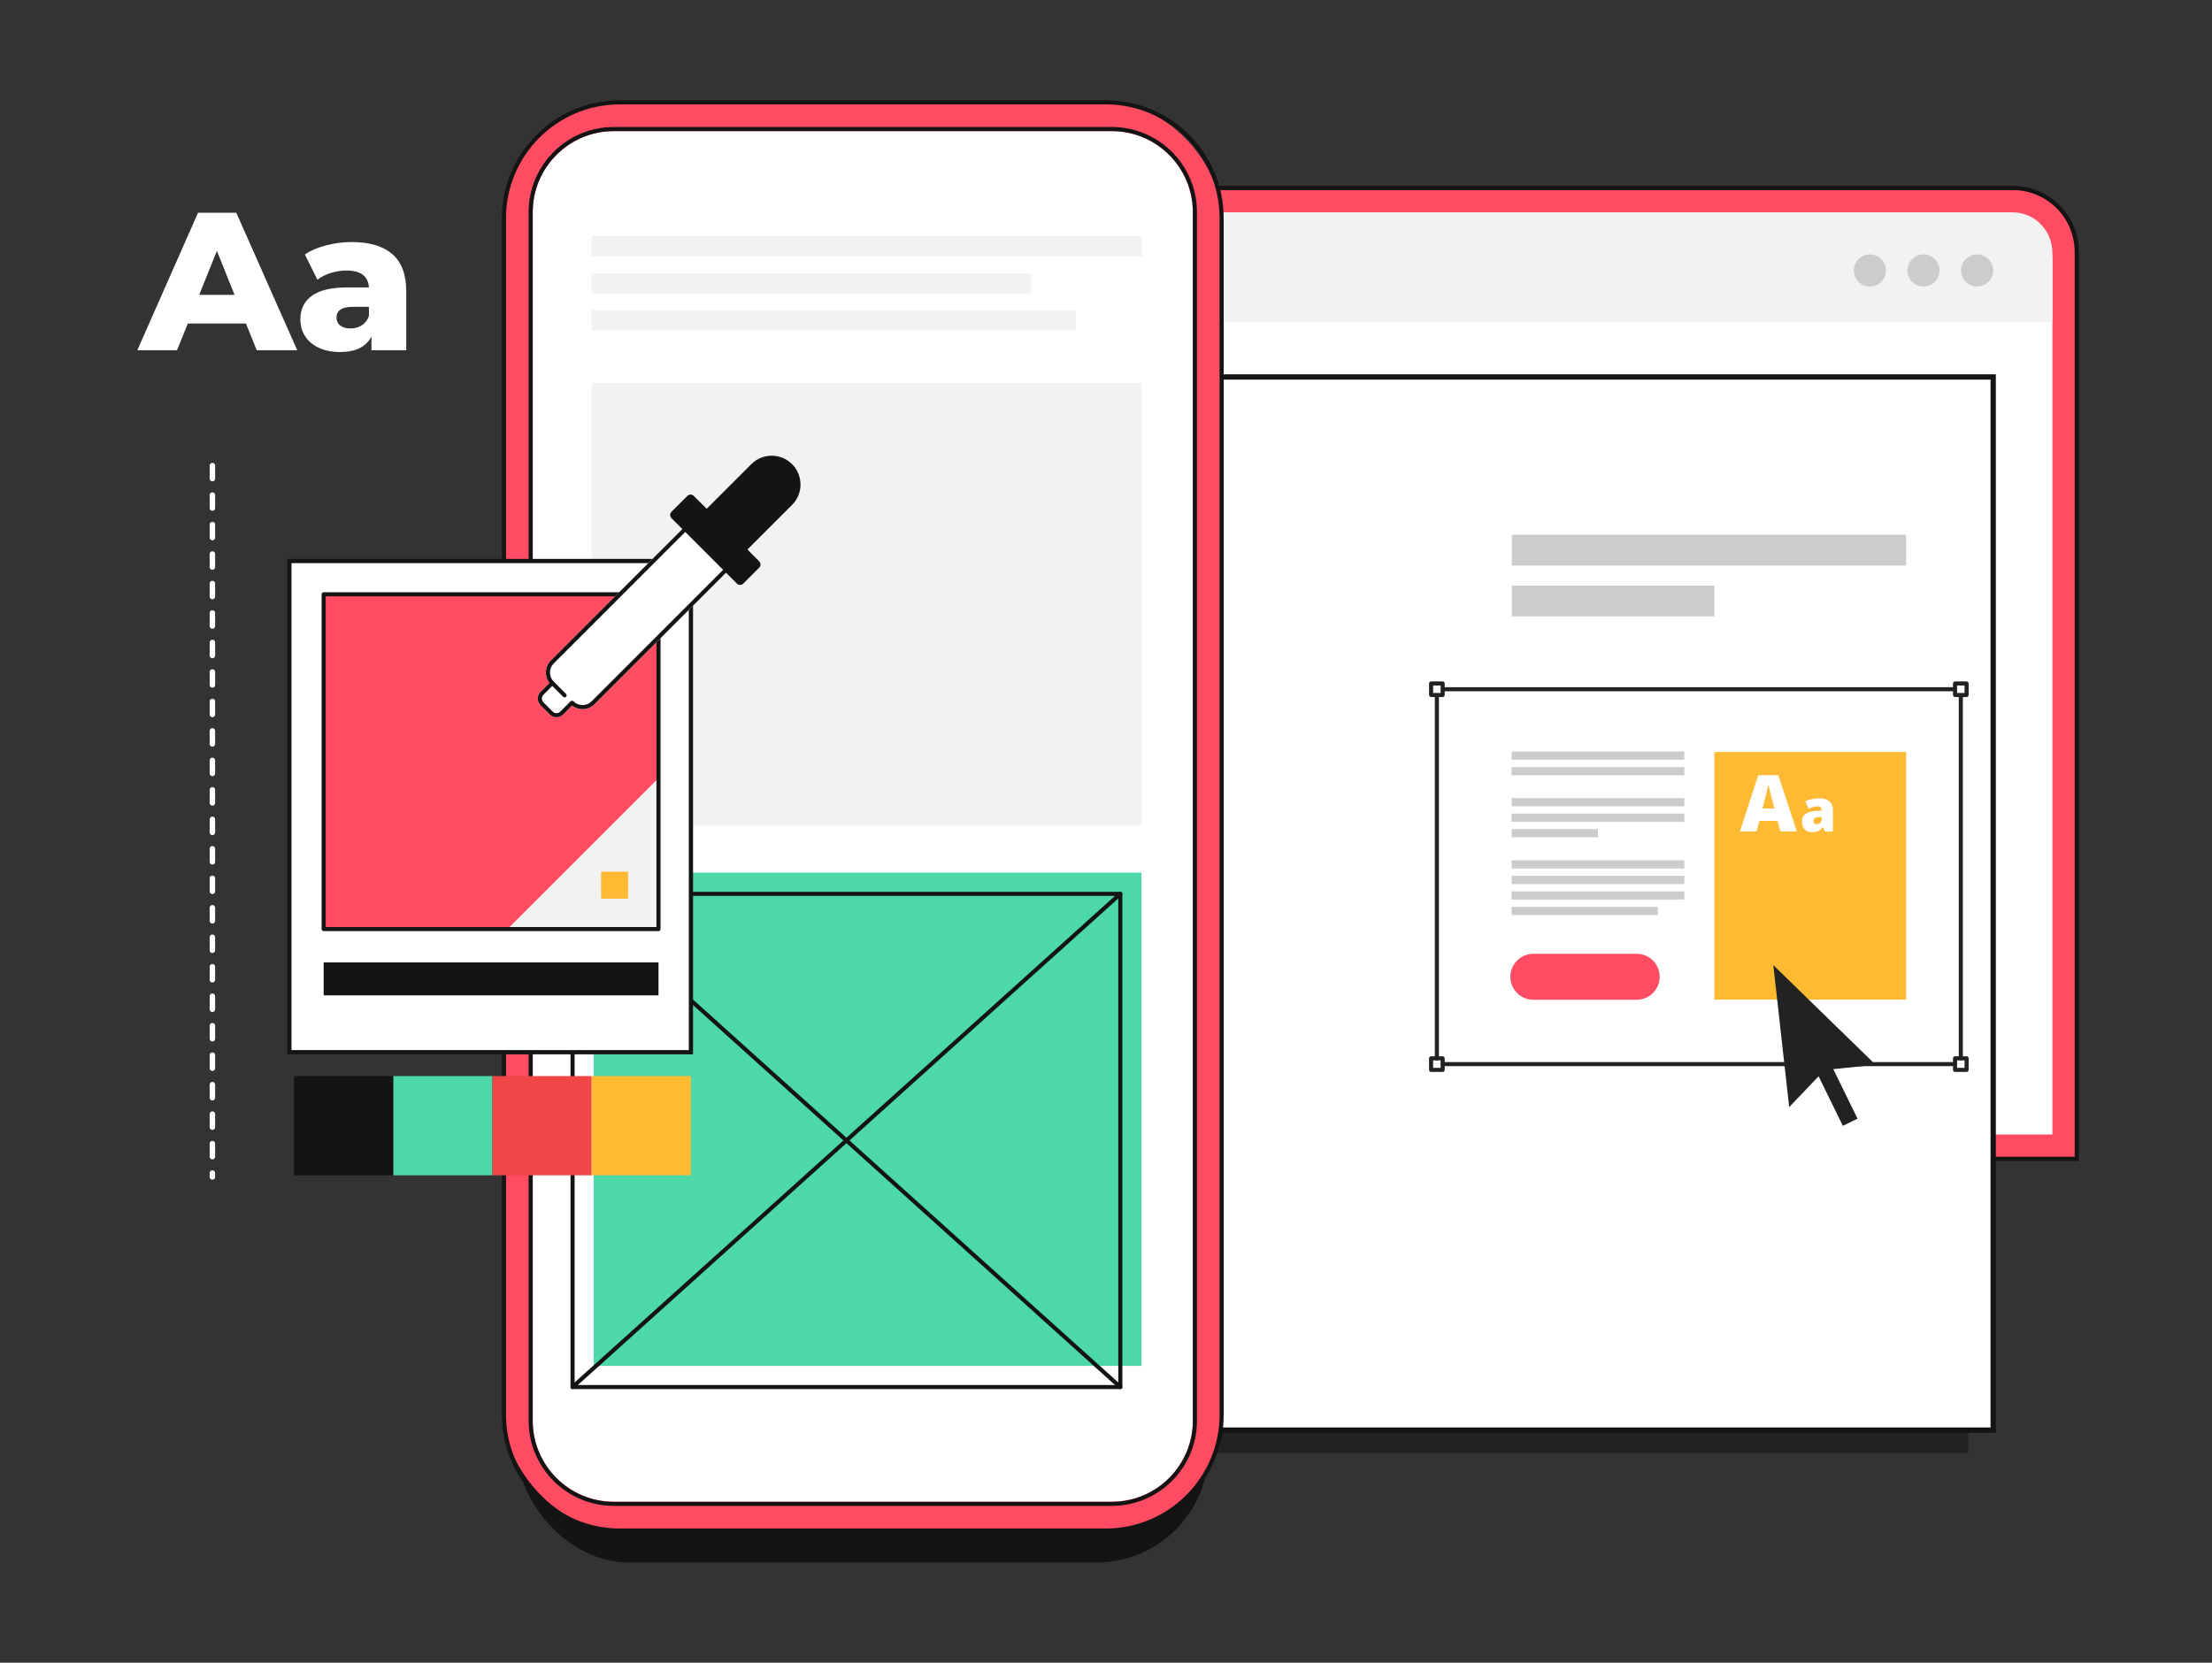 <?xml version="1.0" encoding="UTF-8"?>
<svg id="Ebene_2" xmlns="http://www.w3.org/2000/svg" viewBox="0 0 2087.86 1569.82">
  <rect x="0" y="0" width="2087.86" height="1569.82" fill="#333333" stroke="none"/>
  <g id="_Ńëîé_1" data-name="Ńëîé_1">
    <g>
      <rect width="2087.86" height="1569.82" style="fill: none;"/>
      <g>
        <g>
          <path d="M552.07,1094.09V237.77c0-33.24,27.05-60.29,60.29-60.29h1287.59c33.24,0,60.29,27.05,60.29,60.29v856.32H552.07Z" style="fill: #ff4c63;"/>
          <path d="M1899.95,179.48c32.14,0,58.29,26.15,58.29,58.29v854.32H554.07V237.77c0-32.14,26.15-58.29,58.29-58.29h1287.59M1899.95,175.48H612.36c-34.35,0-62.29,27.94-62.29,62.29v858.32h1412.17V237.77c0-34.35-27.94-62.29-62.29-62.29h0Z" style="fill: #141414;"/>
        </g>
        <path d="M620.85,200.48h1270.61c25.27,0,45.78,20.51,45.78,45.78v824.83H575.07V246.26c0-25.27,20.51-45.78,45.78-45.78Z" style="fill: #fff;"/>
        <path d="M1899.76,200.48H612.55c-20.7,0-37.48,17.13-37.48,38.26v65.45h1362.17v-65.45c0-21.13-16.78-38.26-37.48-38.26Z" style="fill: #f2f2f2;"/>
        <circle cx="1764.97" cy="255.35" r="15.17" style="fill: #ccc;"/>
        <circle cx="1815.56" cy="255.35" r="15.17" style="fill: #ccc;"/>
        <circle cx="1866.15" cy="255.35" r="15.17" style="fill: #ccc;"/>
        <rect x="655.82" y="1090.96" width="1201.99" height="280.77" style="fill: #222;"/>
        <rect x="630.99" y="355.9" width="1250.34" height="994.3" style="fill: #fff; stroke: #141414; stroke-miterlimit: 10; stroke-width: 5px;"/>
        <path d="M1544.83,943.89h-97.54c-11.98,0-21.69-9.71-21.69-21.69h0c0-11.98,9.71-21.69,21.69-21.69h97.54c11.98,0,21.69,9.71,21.69,21.69h0c0,11.98-9.71,21.69-21.69,21.69Z" style="fill: #ff4c63;"/>
        <rect x="1618.17" y="710" width="180.96" height="233.79" style="fill: #ffba33;"/>
        <rect x="1426.79" y="709.58" width="163.01" height="7.73" style="fill: #ccc;"/>
        <rect x="1426.79" y="724.22" width="163.01" height="7.73" style="fill: #ccc;"/>
        <rect x="1426.79" y="753.49" width="163.01" height="7.73" style="fill: #ccc;"/>
        <rect x="1426.79" y="768.13" width="163.01" height="7.73" style="fill: #ccc;"/>
        <rect x="1426.79" y="782.76" width="81.5" height="7.73" style="fill: #ccc;"/>
        <rect x="1426.79" y="812.26" width="163.01" height="7.73" style="fill: #ccc;"/>
        <rect x="1426.79" y="826.9" width="163.01" height="7.73" style="fill: #ccc;"/>
        <rect x="1426.79" y="841.53" width="163.01" height="7.73" style="fill: #ccc;"/>
        <rect x="1426.79" y="856.17" width="138.07" height="7.73" style="fill: #ccc;"/>
        <g>
          <path d="M1361.69,658.1h-10.91c-1.07,0-1.93-.87-1.93-1.93v-10.91c0-1.07.87-1.93,1.93-1.93h10.91c1.07,0,1.93.87,1.93,1.93v10.91c0,1.07-.87,1.93-1.93,1.93ZM1352.71,654.24h7.05v-7.05h-7.05v7.05Z" style="fill: #222;"/>
          <path d="M1856.23,658.1h-10.91c-1.07,0-1.93-.87-1.93-1.93v-10.91c0-1.07.87-1.93,1.93-1.93h10.91c1.07,0,1.93.87,1.93,1.93v10.91c0,1.07-.87,1.93-1.93,1.93ZM1847.25,654.24h7.05v-7.05h-7.05v7.05Z" style="fill: #222;"/>
          <path d="M1856.23,1012.04h-10.91c-1.07,0-1.93-.87-1.93-1.93v-10.91c0-1.07.87-1.93,1.93-1.93h10.91c1.07,0,1.93.87,1.93,1.93v10.91c0,1.07-.87,1.93-1.93,1.93ZM1847.25,1008.18h7.05v-7.05h-7.05v7.05Z" style="fill: #222;"/>
          <path d="M1361.69,1012.04h-10.91c-1.07,0-1.93-.87-1.93-1.93v-10.91c0-1.07.87-1.93,1.93-1.93h10.91c1.07,0,1.93.87,1.93,1.93v10.91c0,1.07-.87,1.93-1.93,1.93ZM1352.71,1008.18h7.05v-7.05h-7.05v7.05Z" style="fill: #222;"/>
          <path d="M1845.31,652.65h-481.95c-1.07,0-1.93-.87-1.93-1.93s.87-1.93,1.93-1.93h481.95c1.07,0,1.93.87,1.93,1.93s-.87,1.93-1.93,1.93Z" style="fill: #222;"/>
          <path d="M1356.23,1001.13c-1.07,0-1.93-.87-1.93-1.93v-342.66c0-1.07.87-1.93,1.93-1.93s1.93.87,1.93,1.93v342.66c0,1.07-.87,1.93-1.93,1.93Z" style="fill: #222;"/>
          <path d="M1850.77,1001.13c-1.07,0-1.93-.87-1.93-1.93v-342.66c0-1.07.87-1.93,1.93-1.93s1.93.87,1.93,1.93v342.66c0,1.07-.87,1.93-1.93,1.93Z" style="fill: #222;"/>
          <path d="M1845.31,1006.59h-483.62c-1.07,0-1.93-.87-1.93-1.93s.87-1.93,1.93-1.93h483.62c1.07,0,1.93.87,1.93,1.93s-.87,1.93-1.93,1.93Z" style="fill: #222;"/>
        </g>
        <polygon points="1770.41 1005.31 1673.79 911.2 1688.78 1045.25 1716.54 1016.14 1739.43 1062.92 1753.28 1056.15 1730.39 1009.37 1770.41 1005.31" style="fill: #222;"/>
        <rect x="1426.97" y="504.89" width="372.15" height="29.04" style="fill: #ccc;"/>
        <rect x="1426.97" y="552.89" width="191.2" height="29.04" style="fill: #ccc;"/>
        <g>
          <path d="M1680.39,784.91l-2.6-9.89h-17.14l-2.67,9.89h-15.66l17.21-52.97h19.01l17.43,52.97h-15.59ZM1674.83,763.33l-2.27-8.66c-.53-1.92-1.17-4.41-1.93-7.47-.76-3.05-1.26-5.24-1.5-6.57-.22,1.23-.64,3.25-1.28,6.06-.64,2.81-2.05,8.36-4.24,16.63h11.22Z" style="fill: #fff;"/>
          <path d="M1722.65,785.09l-2.04-4.08h-.22c-1.43,1.78-2.89,2.99-4.38,3.65-1.49.65-3.41.98-5.77.98-2.9,0-5.19-.87-6.86-2.61-1.67-1.74-2.5-4.19-2.5-7.35s1.14-5.73,3.43-7.34c2.29-1.61,5.6-2.51,9.93-2.71l5.14-.16v-.44c0-2.54-1.25-3.81-3.76-3.81-2.25,0-5.11.76-8.57,2.29l-3.08-7.02c3.59-1.85,8.13-2.78,13.61-2.78,3.96,0,7.02.98,9.19,2.94,2.17,1.96,3.25,4.7,3.25,8.22v20.22h-7.38ZM1714.75,778.12c1.29,0,2.39-.41,3.31-1.22.92-.82,1.37-1.88,1.37-3.18v-2.4l-2.45.11c-3.5.13-5.25,1.41-5.25,3.86,0,1.89,1.01,2.83,3.02,2.83Z" style="fill: #fff;"/>
        </g>
        <g>
          <path d="M232.15,305.45h-54.88l-10.2,25.21h-37.45l57.29-129.78h36.15l57.48,129.78h-38.19l-10.2-25.21ZM221.4,278.38l-16.69-41.53-16.69,41.53h33.37Z" style="fill: #fff;"/>
          <path d="M370.28,239.91c8.77,7.6,13.16,19.25,13.16,34.95v55.81h-32.82v-12.98c-5.07,9.77-14.96,14.65-29.66,14.65-7.79,0-14.52-1.36-20.21-4.08-5.69-2.72-9.98-6.4-12.89-11.03-2.91-4.63-4.36-9.92-4.36-15.85,0-9.52,3.64-16.9,10.94-22.16,7.29-5.25,18.54-7.88,33.74-7.88h20.02c-.62-10.63-7.73-15.94-21.32-15.94-4.82,0-9.7.77-14.65,2.32-4.95,1.54-9.15,3.68-12.61,6.4l-11.87-23.92c5.56-3.71,12.33-6.58,20.3-8.62,7.97-2.04,15.97-3.06,24.01-3.06,16.69,0,29.42,3.8,38.19,11.4ZM341.54,307.12c3.09-1.98,5.31-4.88,6.67-8.71v-8.71h-15.2c-10.26,0-15.39,3.4-15.39,10.2,0,3.09,1.17,5.56,3.52,7.42,2.35,1.85,5.56,2.78,9.64,2.78s7.66-.99,10.75-2.97Z" style="fill: #fff;"/>
        </g>
        <path d="M200.47,1113.77c-1.42,0-2.58-1.15-2.58-2.58v-3.69c0-1.42,1.15-2.58,2.58-2.58s2.58,1.15,2.58,2.58v3.69c0,1.42-1.15,2.58-2.58,2.58ZM200.47,1094.62c-1.42,0-2.58-1.15-2.58-2.58v-12.37c0-1.42,1.15-2.58,2.58-2.58s2.58,1.15,2.58,2.58v12.37c0,1.42-1.15,2.58-2.58,2.58ZM200.47,1066.79c-1.42,0-2.58-1.15-2.58-2.58v-12.37c0-1.42,1.15-2.58,2.58-2.58s2.58,1.15,2.58,2.58v12.37c0,1.42-1.15,2.58-2.58,2.58ZM200.47,1038.96c-1.42,0-2.58-1.15-2.58-2.58v-12.37c0-1.42,1.15-2.58,2.58-2.58s2.58,1.15,2.58,2.58v12.37c0,1.42-1.15,2.58-2.58,2.58ZM200.47,1011.13c-1.42,0-2.58-1.15-2.58-2.58v-12.37c0-1.42,1.15-2.58,2.58-2.58s2.58,1.15,2.58,2.58v12.37c0,1.42-1.15,2.58-2.58,2.58ZM200.47,983.3c-1.42,0-2.58-1.15-2.58-2.58v-12.37c0-1.42,1.15-2.58,2.58-2.58s2.58,1.15,2.58,2.58v12.37c0,1.42-1.15,2.58-2.58,2.58ZM200.47,955.47c-1.42,0-2.58-1.15-2.58-2.58v-12.37c0-1.42,1.15-2.58,2.58-2.58s2.58,1.15,2.58,2.58v12.37c0,1.42-1.15,2.58-2.58,2.58ZM200.47,927.64c-1.42,0-2.58-1.15-2.58-2.58v-12.37c0-1.42,1.15-2.58,2.58-2.58s2.58,1.15,2.58,2.58v12.37c0,1.42-1.15,2.58-2.58,2.58ZM200.47,899.8c-1.42,0-2.58-1.15-2.58-2.58v-12.37c0-1.42,1.15-2.58,2.58-2.58s2.58,1.15,2.58,2.58v12.37c0,1.42-1.15,2.58-2.58,2.58ZM200.47,871.97c-1.42,0-2.58-1.15-2.58-2.58v-12.37c0-1.42,1.15-2.58,2.58-2.58s2.58,1.15,2.58,2.58v12.37c0,1.42-1.15,2.58-2.58,2.58ZM200.47,844.14c-1.42,0-2.58-1.15-2.58-2.58v-12.37c0-1.42,1.15-2.58,2.58-2.58s2.58,1.15,2.58,2.58v12.37c0,1.42-1.15,2.58-2.58,2.58ZM200.47,816.31c-1.42,0-2.58-1.15-2.58-2.58v-12.37c0-1.42,1.15-2.58,2.58-2.58s2.58,1.15,2.58,2.58v12.37c0,1.42-1.15,2.58-2.58,2.58ZM200.47,788.48c-1.42,0-2.58-1.15-2.58-2.58v-12.37c0-1.42,1.15-2.58,2.58-2.58s2.58,1.15,2.58,2.58v12.37c0,1.42-1.15,2.58-2.58,2.58ZM200.47,760.65c-1.42,0-2.58-1.15-2.58-2.58v-12.37c0-1.42,1.15-2.58,2.58-2.58s2.58,1.15,2.58,2.58v12.37c0,1.42-1.15,2.58-2.58,2.58ZM200.47,732.82c-1.42,0-2.58-1.15-2.58-2.58v-12.37c0-1.42,1.15-2.58,2.58-2.58s2.58,1.15,2.58,2.58v12.37c0,1.42-1.15,2.58-2.58,2.58ZM200.47,704.99c-1.42,0-2.58-1.15-2.58-2.58v-12.37c0-1.42,1.15-2.58,2.58-2.58s2.58,1.15,2.58,2.58v12.37c0,1.42-1.15,2.58-2.58,2.58ZM200.47,677.16c-1.42,0-2.58-1.15-2.58-2.58v-12.37c0-1.42,1.15-2.58,2.58-2.58s2.58,1.15,2.58,2.58v12.37c0,1.42-1.15,2.58-2.58,2.58ZM200.47,649.33c-1.42,0-2.58-1.15-2.58-2.58v-12.37c0-1.42,1.15-2.58,2.58-2.58s2.58,1.15,2.58,2.58v12.37c0,1.42-1.15,2.58-2.58,2.58ZM200.47,621.49c-1.42,0-2.58-1.15-2.58-2.58v-12.37c0-1.42,1.15-2.58,2.58-2.58s2.58,1.15,2.58,2.58v12.37c0,1.42-1.15,2.58-2.58,2.58ZM200.47,593.67c-1.42,0-2.58-1.15-2.58-2.58v-12.37c0-1.42,1.15-2.58,2.58-2.58s2.58,1.15,2.58,2.58v12.37c0,1.42-1.15,2.58-2.58,2.58ZM200.47,565.83c-1.42,0-2.58-1.15-2.58-2.58v-12.37c0-1.42,1.15-2.58,2.58-2.58s2.58,1.15,2.58,2.58v12.37c0,1.42-1.15,2.58-2.58,2.58ZM200.47,538c-1.42,0-2.58-1.15-2.58-2.58v-12.37c0-1.42,1.15-2.58,2.58-2.58s2.58,1.15,2.58,2.58v12.37c0,1.42-1.15,2.58-2.58,2.58ZM200.47,510.17c-1.42,0-2.58-1.15-2.58-2.58v-12.37c0-1.42,1.15-2.58,2.58-2.58s2.58,1.15,2.58,2.58v12.37c0,1.42-1.15,2.58-2.58,2.58ZM200.47,482.34c-1.42,0-2.58-1.15-2.58-2.58v-12.37c0-1.42,1.15-2.58,2.58-2.58s2.58,1.15,2.58,2.58v12.37c0,1.42-1.15,2.58-2.58,2.58ZM200.47,454.51c-1.42,0-2.58-1.15-2.58-2.58v-12.37c0-1.42,1.15-2.58,2.58-2.58s2.58,1.15,2.58,2.58v12.37c0,1.42-1.15,2.58-2.58,2.58Z" style="fill: #fff;"/>
        <rect x="488.28" y="176.92" width="652.19" height="1298.21" rx="105.27" ry="105.27" style="fill: #141414;"/>
        <rect x="475.67" y="96.62" width="677.41" height="1348.39" rx="109.34" ry="109.34" style="fill: #ff4c63;"/>
        <path d="M243.81,457.33h1141.13c43.28,0,78.42,35.14,78.42,78.42v470.15c0,43.28-35.14,78.42-78.42,78.42H243.81c-43.28,0-78.42-35.14-78.42-78.42v-470.15c0-43.28,35.14-78.42,78.42-78.42Z" transform="translate(1585.2 -43.56) rotate(90)" style="fill: #fff; stroke: #ff4c63; stroke-linecap: round; stroke-linejoin: round; stroke-width: 4px;"/>
        <rect x="558.47" y="361.54" width="518.98" height="417.92" style="fill: #f2f2f2;"/>
        <g>
          <path d="M593.04,733.52v37.91h-5.41v-16.9h-21.77v16.9h-5.42v-37.91h5.42v16.3h21.77v-16.3h5.41Z" style="fill: #141414;"/>
          <path d="M627.97,766.72v4.71h-27.24v-3.68l15.43-14.9c1.88-1.8,3.14-3.36,3.79-4.68.65-1.32.97-2.65.97-3.98,0-1.99-.69-3.53-2.08-4.63-1.39-1.1-3.39-1.65-5.99-1.65-4.19,0-7.42,1.38-9.7,4.12l-3.68-3.19c1.48-1.81,3.42-3.22,5.83-4.23,2.4-1.01,5.08-1.52,8.04-1.52,3.97,0,7.13.95,9.48,2.84,2.35,1.9,3.52,4.47,3.52,7.72,0,2.02-.44,3.94-1.3,5.74-.87,1.81-2.51,3.87-4.93,6.17l-11.59,11.16h19.44Z" style="fill: #141414;"/>
        </g>
        <rect x="560.43" y="823.91" width="517.01" height="465.64" style="fill: #4cd8a8;"/>
        <path d="M1043.74,1446.95h-458.73c-61.36,0-111.27-49.92-111.27-111.27V205.96c0-61.36,49.91-111.27,111.27-111.27h458.73c61.36,0,111.27,49.92,111.27,111.27v1129.71c0,61.36-49.91,111.27-111.27,111.27ZM585.01,98.55c-59.22,0-107.4,48.18-107.4,107.41v1129.71c0,59.22,48.18,107.41,107.4,107.41h458.73c59.22,0,107.4-48.18,107.4-107.41V205.96c0-59.22-48.18-107.41-107.4-107.41h-458.73Z" style="fill: #141414;"/>
        <path d="M1049.45,1421.73h-470.15c-44.31,0-80.35-36.04-80.35-80.35V200.25c0-44.31,36.04-80.35,80.35-80.35h470.15c44.31,0,80.35,36.04,80.35,80.35v1141.13c0,44.31-36.04,80.35-80.35,80.35ZM579.3,123.77c-42.17,0-76.49,34.31-76.49,76.49v1141.13c0,42.17,34.31,76.49,76.49,76.49h470.15c42.17,0,76.49-34.31,76.49-76.49V200.25c0-42.17-34.31-76.49-76.49-76.49h-470.15Z" style="fill: #141414;"/>
        <g>
          <path d="M1057.45,1311.48h-517.01c-1.07,0-1.93-.87-1.93-1.93v-465.64c0-1.07.87-1.93,1.93-1.93h517.01c1.07,0,1.93.87,1.93,1.93v465.64c0,1.07-.87,1.93-1.93,1.93ZM542.37,1307.62h513.15v-461.77h-513.15v461.77Z" style="fill: #141414;"/>
          <path d="M1057.45,1311.48c-.46,0-.92-.16-1.29-.5l-517.01-465.64c-.79-.71-.86-1.94-.14-2.73.72-.79,1.94-.86,2.73-.14l517.01,465.64c.79.71.86,1.94.14,2.73-.38.42-.91.64-1.44.64Z" style="fill: #141414;"/>
          <path d="M540.43,1311.48c-.53,0-1.05-.22-1.44-.64-.71-.79-.65-2.02.14-2.73l517.01-465.64c.79-.71,2.01-.65,2.73.14.71.79.65,2.02-.14,2.73l-517.01,465.64c-.37.33-.83.5-1.29.5Z" style="fill: #141414;"/>
        </g>
        <rect x="558.47" y="222.94" width="518.98" height="19.06" style="fill: #f2f2f2;"/>
        <rect x="558.47" y="257.97" width="414.33" height="19.06" style="fill: #f2f2f2;"/>
        <rect x="558.47" y="292.99" width="457.11" height="19.06" style="fill: #f2f2f2;"/>
        <rect x="273.14" y="529.67" width="379.01" height="463.73" style="fill: #fff; stroke: #141414; stroke-miterlimit: 10; stroke-width: 4px;"/>
        <rect x="305.49" y="561.08" width="316.06" height="316.06" style="fill: #ff4c63;"/>
        <polygon points="621.55 877.14 479.06 877.14 621.55 734.65 621.55 877.14" style="fill: #f2f2f2;"/>
        <path d="M621.55,879.07h-316.06c-1.07,0-1.93-.87-1.93-1.93v-316.06c0-1.07.87-1.93,1.93-1.93h316.06c1.07,0,1.93.87,1.93,1.93v316.06c0,1.07-.87,1.93-1.93,1.93ZM307.42,875.21h312.2v-312.2h-312.2v312.2Z" style="fill: #141414;"/>
        <rect x="567.36" y="822.95" width="25.48" height="25.48" style="fill: #ffba33;"/>
        <rect x="305.49" y="908.65" width="316.06" height="31.09" style="fill: #141414;"/>
        <g>
          <path d="M525.26,677.18c-2.28,0-4.57-.87-6.3-2.61l-8.75-8.75c-3.47-3.47-3.47-9.13,0-12.61l8.43-8.43c-4.91-6.26-4.48-15.37,1.28-21.13l130.55-130.55c.72-.72,2.01-.72,2.73,0l38.47,38.47c.75.75.75,1.98,0,2.73l-130.55,130.55c-5.76,5.76-14.87,6.19-21.13,1.28l-8.44,8.44c-1.74,1.74-4.02,2.61-6.3,2.61Z" style="fill: #fff;"/>
          <path d="M525.26,677.18c-2.28,0-4.57-.87-6.3-2.61l-8.75-8.75c-3.47-3.47-3.47-9.13,0-12.61l8.43-8.43c-4.91-6.26-4.48-15.37,1.28-21.13l130.55-130.55c.72-.72,2.01-.72,2.73,0l38.47,38.47c.75.75.75,1.98,0,2.73l-130.55,130.55c-5.76,5.76-14.87,6.19-21.13,1.28l-8.44,8.44c-1.74,1.74-4.02,2.61-6.3,2.61ZM651.84,497.2l-129.18,129.18c-2.28,2.28-3.54,5.32-3.54,8.56s1.26,6.27,3.54,8.56c.75.75.75,1.98,0,2.74l-9.72,9.72c-1.97,1.97-1.97,5.17,0,7.14l8.75,8.75c1.97,1.97,5.17,1.97,7.14,0l9.72-9.72c.75-.75,1.98-.75,2.73,0,2.28,2.28,5.32,3.54,8.56,3.54s6.27-1.26,8.56-3.54l129.18-129.18-35.74-35.74Z" style="fill: #141414;"/>
          <path d="M532.91,658.42c-.5,0-.99-.19-1.37-.57l-11.63-11.63c-.75-.75-.75-1.98,0-2.73.75-.75,1.98-.75,2.73,0l11.63,11.63c.75.75.75,1.98,0,2.73-.38.38-.87.57-1.37.57Z" style="fill: #141414;"/>
          <path d="M633.82,489.28l61.67,61.67c1.69,1.69,4.42,1.69,6.11,0l14.96-14.96c1.69-1.69,1.69-4.42,0-6.11l-11.07-11.07,42.13-42.13c10.62-10.62,10.62-27.85,0-38.47-10.62-10.62-27.85-10.62-38.47,0l-42.13,42.13-12.14-12.14c-1.69-1.69-4.42-1.69-6.11,0l-14.96,14.96c-1.69,1.69-1.69,4.42,0,6.11Z" style="fill: #141414;"/>
        </g>
        <g>
          <rect x="371.12" y="1015.94" width="93.67" height="93.67" style="fill: #4cd8a8;"/>
          <rect x="277.45" y="1015.94" width="93.67" height="93.67" style="fill: #141414;"/>
          <rect x="464.8" y="1015.94" width="93.67" height="93.67" style="fill: #ef4647;"/>
          <rect x="558.47" y="1015.94" width="93.67" height="93.67" style="fill: #ffba33;"/>
        </g>
      </g>
    </g>
  </g>
</svg>
